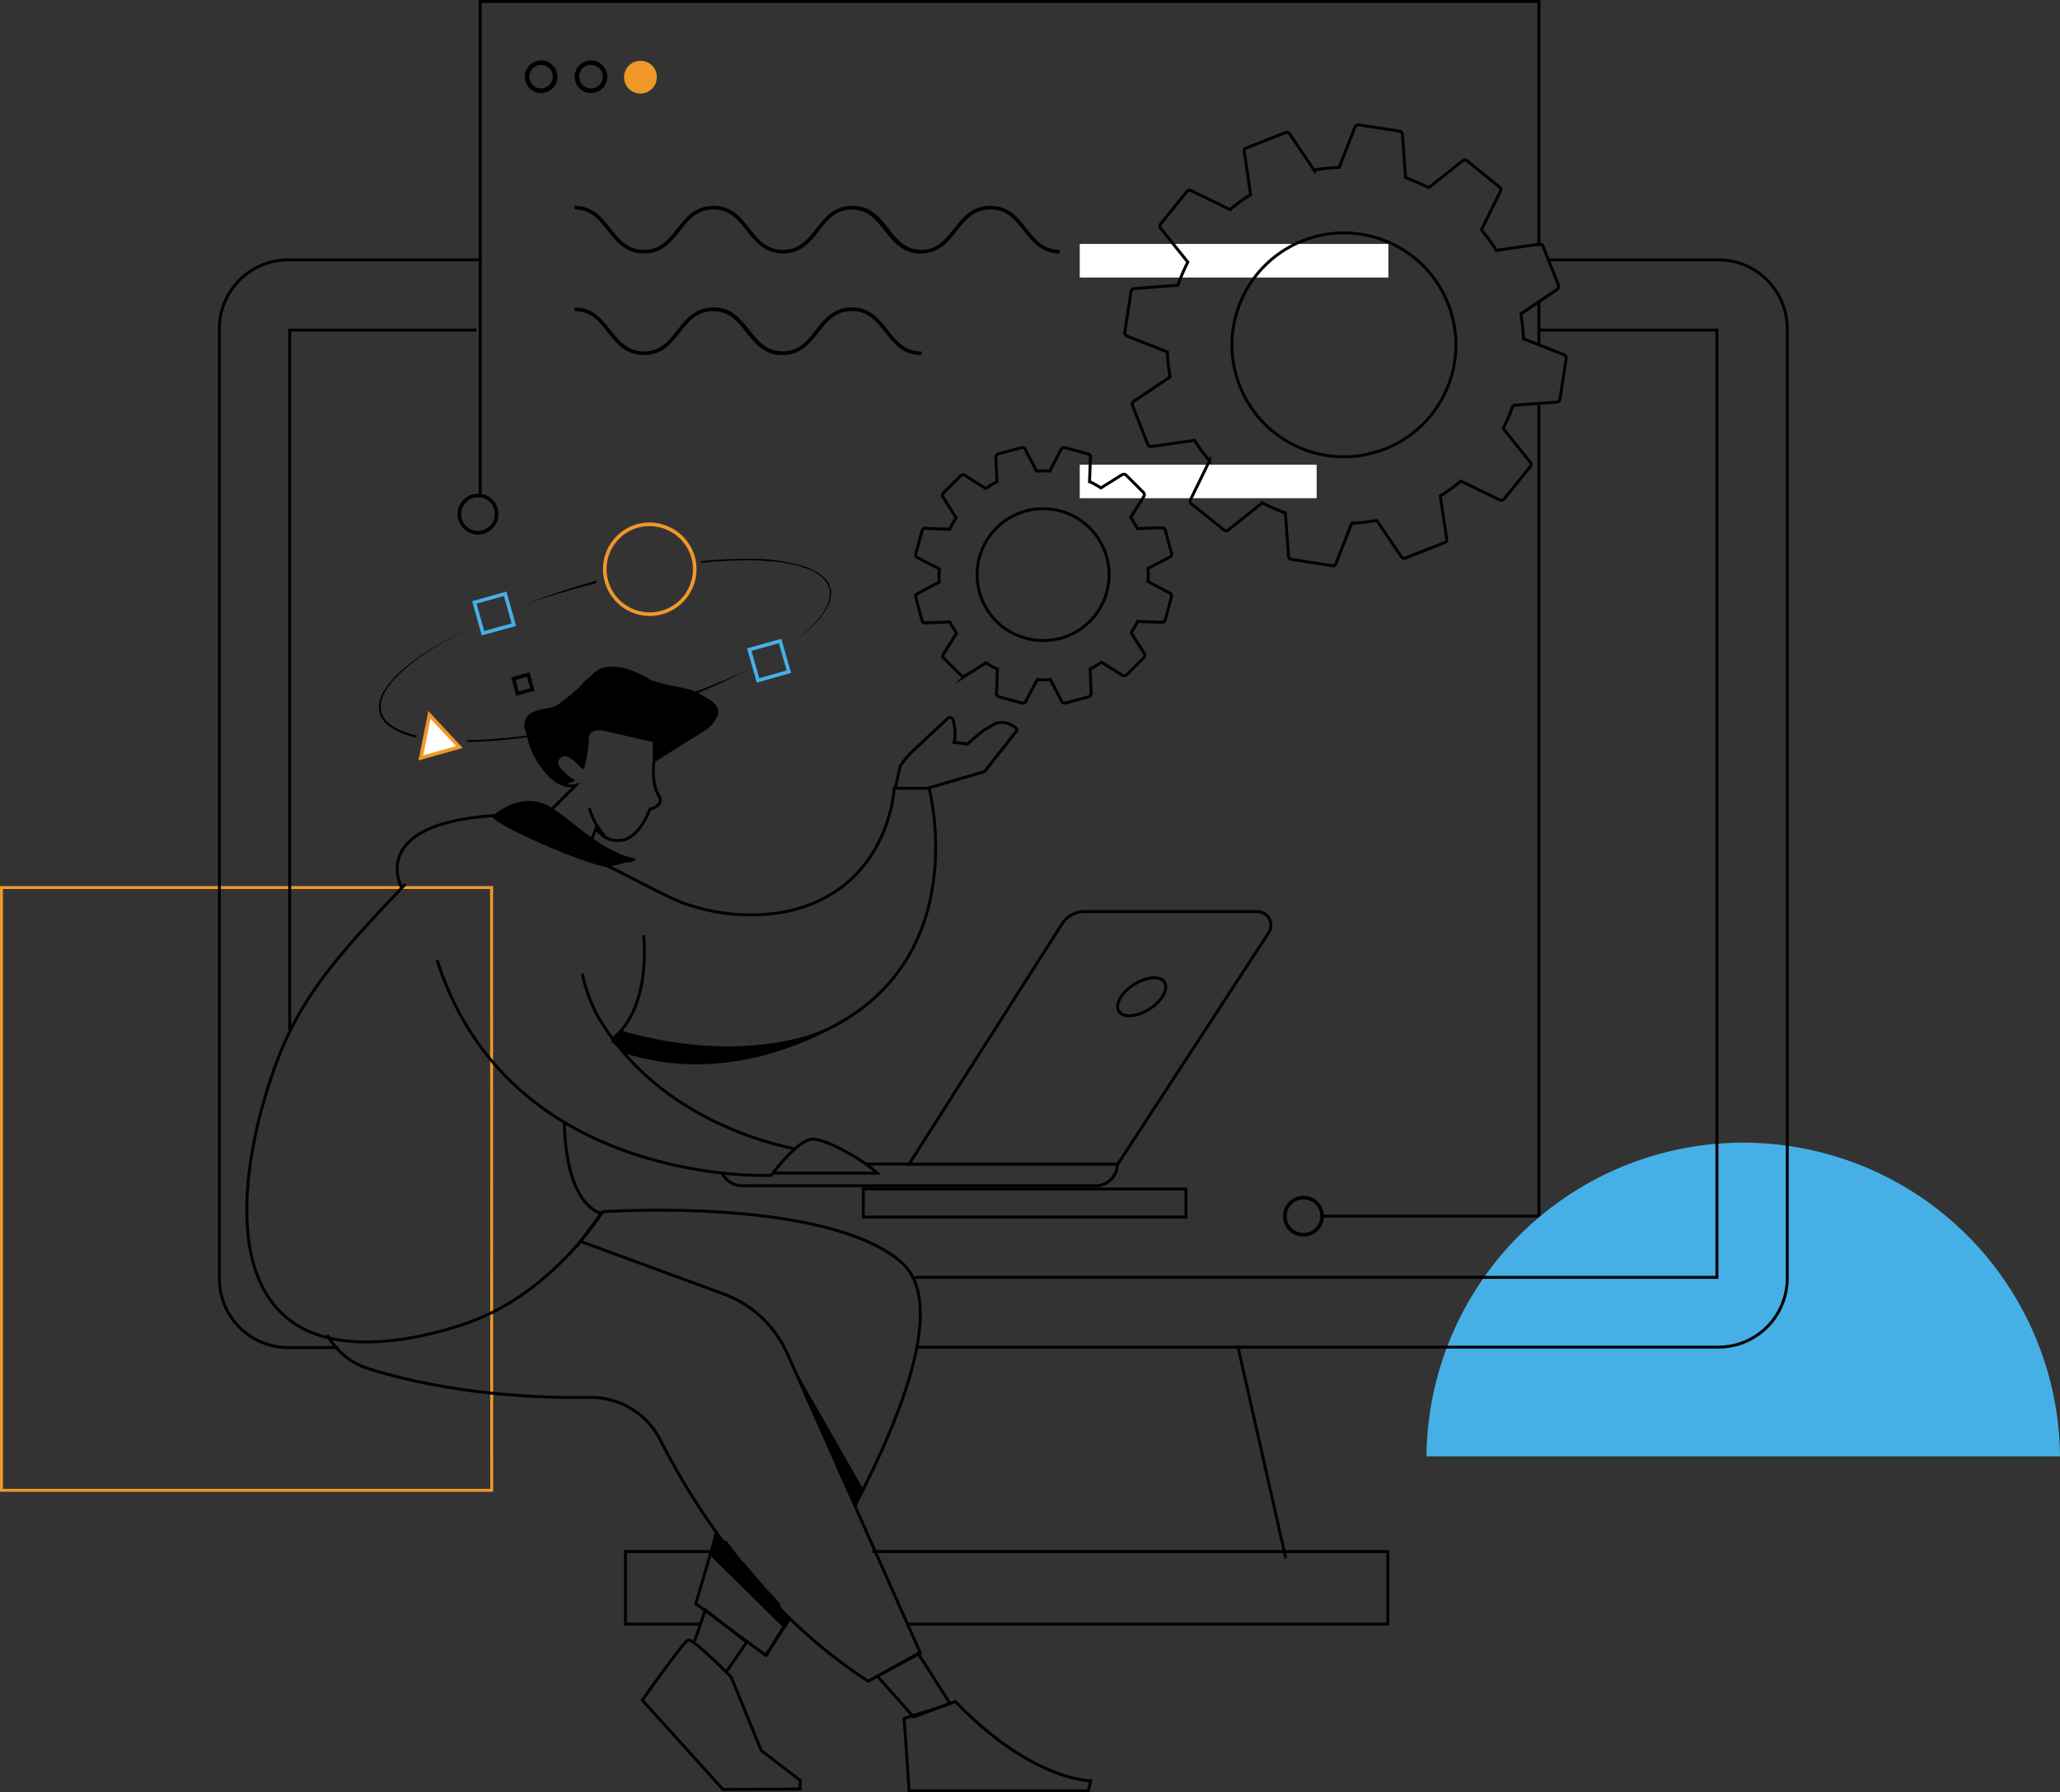 <svg id="Layer_1" data-name="Layer 1" xmlns="http://www.w3.org/2000/svg" xmlns:xlink="http://www.w3.org/1999/xlink" viewBox="0 0 701.73 610.61"><rect x="0" y="0" width="701.73" height="610.61" fill="#333333" stroke="none"/><defs><style>.cls-1,.cls-3,.cls-4,.cls-6,.cls-7,.cls-8,.cls-9{fill:none;}.cls-2{clip-path:url(#clip-path);}.cls-3,.cls-6{stroke:#ef9829;}.cls-3,.cls-4,.cls-6,.cls-7,.cls-8,.cls-9{stroke-miterlimit:10;}.cls-4,.cls-8,.cls-9{stroke:#000;}.cls-5{fill:#fff;}.cls-6,.cls-7,.cls-8{stroke-width:1.23px;}.cls-7{stroke:#46b0e6;}.cls-9{stroke-width:0.62px;}.cls-10{fill:#46b0e6;}.cls-11{fill:#ef9829;}</style><clipPath id="clip-path" transform="translate(-0.77 -0.27)"><rect class="cls-1" x="0.5" width="702" height="611"/></clipPath></defs><title>Illustration Frame</title><g class="cls-2"><path class="cls-3" d="M168.23,302.64H1.27V508h167Z" transform="translate(-0.77 -0.27)"/><path class="cls-4" d="M525,138.2V414.59H451.14" transform="translate(-0.77 -0.27)"/><path class="cls-4" d="M525,103.15v14.2" transform="translate(-0.77 -0.27)"/><path class="cls-4" d="M164.37,169.08V.77H525V84.15" transform="translate(-0.77 -0.27)"/><path class="cls-5" d="M473.71,83.38H368.58V94.81H473.71Z" transform="translate(-0.77 -0.27)"/><path class="cls-5" d="M449.28,158.58h-80.7V170h80.7Z" transform="translate(-0.77 -0.27)"/><path class="cls-4" d="M404.76,405.33H294.84v9.57H404.76Z" transform="translate(-0.77 -0.27)"/><path class="cls-4" d="M248,570.08l7.11-10.34-14.07-11c-1.23,3.71-1.69,4.94-3.7,10.66" transform="translate(-0.77 -0.27)"/><path class="cls-4" d="M273.36,609.77l-26.29.15L219.56,579.5s14.53-20.69,15.76-20.54c2.48.31,14.54,12.66,14.54,12.66l10.2,25,13.3,10.19v2.94Z" transform="translate(-0.77 -0.27)"/><path class="cls-4" d="M299.64,571.32,312,585.21l12.37-4.63-10.82-17Z" transform="translate(-0.77 -0.27)"/><path class="cls-4" d="M269.8,551.71c-4.95,7.72-8.19,12.5-8.19,12.5l-23.81-17.6,7.27-24.7" transform="translate(-0.77 -0.27)"/><path class="cls-4" d="M291.91,513.41c16.54-31.81,31.38-69.79,15.76-83.22-19.63-17-70.33-18.84-101.56-17.14l-9.28,12.35" transform="translate(-0.77 -0.27)"/><path class="cls-4" d="M112.27,455.05A24.18,24.18,0,0,0,126,466.47c14.22,4.48,39.88,10.35,75.59,9.88a26.48,26.48,0,0,1,24.12,14.52c10.51,20.69,33.39,58.06,70.8,82.15l17.78-9.58L268.87,461.22a38.09,38.09,0,0,0-21.49-20.07l-49.16-18.07" transform="translate(-0.77 -0.27)"/><path d="M265.47,548.16a1.18,1.18,0,0,1-.77-.31c-4.18-4.33-8.19-9-12.06-13.75a1.1,1.1,0,0,1,1.7-1.39c3.86,4.79,7.88,9.27,11.9,13.59a1,1,0,0,1,0,1.55A1,1,0,0,1,265.47,548.16Z" transform="translate(-0.77 -0.27)"/><path d="M253.41,534.57a1.31,1.31,0,0,1-.92-.47c-1.86-2.31-3.87-4.78-5.73-7.25a1.19,1.19,0,0,1,.16-1.55,1.17,1.17,0,0,1,1.55.16c1.85,2.47,3.71,4.94,5.56,7.25a1,1,0,0,1-.15,1.55C253.88,534.41,253.57,534.57,253.41,534.57Z" transform="translate(-0.77 -0.27)"/><path class="cls-4" d="M305.82,268.67l1.54-7.25c0-.16,0-.16.16-.31a31.59,31.59,0,0,1,4.33-5.1l11.75-11a1.3,1.3,0,0,1,1.08-.31,1.79,1.79,0,0,1,.77.77c0,.16,1.24,4.33.31,7.72a40.85,40.85,0,0,1,4.48.62c1.4-1.23,5.26-4.63,6.5-5.25.15-.15.31-.15.62-.31,1.39-.92,3.09-2,4.94-1.85a8.25,8.25,0,0,1,4.33,1.7.84.84,0,0,1,.47.77c0,.31,0,.62-.31.77l-10.36,13.13a2.42,2.42,0,0,1-.62.46l-19,5.56" transform="translate(-0.77 -0.27)"/><path class="cls-4" d="M206.88,294.92c9.12,4.17,23.19,12.36,29.37,13.9l1.55.46a66.45,66.45,0,0,0,30,1.7c36-7.1,37.57-42.15,37.57-42.15h11.9s17.47,65.62-45.45,86.47" transform="translate(-0.77 -0.27)"/><path class="cls-4" d="M193,382.94c.77,29,12.67,30.72,12.67,30.72s-16.54,26.56-44.21,36.75c0,0-38.8,15.45-60.6.62-27.67-18.84-13.14-72.42-3.4-95,8.5-19.46,21.33-33.35,40-53.12l1.39-1.39" transform="translate(-0.77 -0.27)"/><path class="cls-4" d="M137.62,302.8s-12.21-21.93,31.85-24.71c7.27-.46,9.58.62,19.94,6.49,22.11,12.66,27.52,8.34,27.52,8.34" transform="translate(-0.77 -0.27)"/><path class="cls-4" d="M381.57,396.83H310.46L362.55,315a9.22,9.22,0,0,1,7.73-4.17H429a4.63,4.63,0,0,1,4,7.1Z" transform="translate(-0.77 -0.27)"/><path class="cls-4" d="M396.72,339.86c-2.32,3.55-7.42,6.48-11.29,6.48s-5.1-2.93-2.78-6.48,7.42-6.49,11.29-6.49S399,336.15,396.72,339.86Z" transform="translate(-0.77 -0.27)"/><path class="cls-4" d="M295.62,396.83h85.79a7.41,7.41,0,0,1-7.42,7.41H253.57a7.62,7.62,0,0,1-6.81-4.32" transform="translate(-0.77 -0.27)"/><path class="cls-4" d="M349.26,239.8H349l-8-2.16c-.46-.16-.93-.62-.77-1.08l.31-8.34a32.12,32.12,0,0,1-3.87-2.16l-7.11,4.47a1.15,1.15,0,0,1-1.39-.15l-5.87-5.87a1.15,1.15,0,0,1-.16-1.39l4.48-7.1c-.77-1.24-1.54-2.47-2.31-3.86l-8.35.31a1,1,0,0,1-1.08-.77l-2.17-8a1.06,1.06,0,0,1,.62-1.24l7.42-3.86a22.34,22.34,0,0,1,0-4.48l-7.42-3.86a1.14,1.14,0,0,1-.62-1.23l2.17-8c.15-.46.61-.93,1.08-.77l8.35.31a30,30,0,0,1,2.16-3.86l-4.48-7.11a1.15,1.15,0,0,1,.15-1.39l5.88-5.86a1.14,1.14,0,0,1,1.39-.16l7.11,4.48c1.24-.77,2.47-1.55,3.86-2.32L340,156a1.17,1.17,0,0,1,.78-1.08l8-2.16a1.05,1.05,0,0,1,1.23.62l3.87,7.41a22.34,22.34,0,0,1,4.48,0l3.86-7.41a1.16,1.16,0,0,1,1.24-.62l8,2.16c.46.16.93.62.77,1.08l-.31,8.34a31.37,31.37,0,0,1,3.87,2.16L383,162a1.15,1.15,0,0,1,1.39.15l5.88,5.87a1.15,1.15,0,0,1,.15,1.39l-4.48,7.1c.77,1.24,1.54,2.47,2.32,3.86l8.34-.31a1.17,1.17,0,0,1,1.09.77l2.16,8a1.05,1.05,0,0,1-.62,1.24l-7.42,3.86a21,21,0,0,1,0,4.48l7.42,3.86a1.13,1.13,0,0,1,.62,1.23l-2.16,8c-.16.47-.62.93-1.09.77l-8.34-.3a31.45,31.45,0,0,1-2.17,3.86l4.49,7.1a1.15,1.15,0,0,1-.16,1.39l-5.87,5.87a1.17,1.17,0,0,1-1.4.15L376,225.9c-1.23.77-2.47,1.55-3.86,2.32l.31,8.34a1.17,1.17,0,0,1-.78,1.08l-8,2.16a1.06,1.06,0,0,1-1.24-.62l-3.86-7.41a22.44,22.44,0,0,1-4.49,0l-3.86,7.41A1.28,1.28,0,0,1,349.26,239.8Zm6.8-21.31a23.52,23.52,0,0,1-11.13-2.93,22.48,22.48,0,1,1,17.16,2.16A27.08,27.08,0,0,1,356.06,218.49Z" transform="translate(-0.77 -0.27)"/><path class="cls-4" d="M455,193h-.31l-14.07-2.16a1.15,1.15,0,0,1-.92-1.08L438.61,175a70.61,70.61,0,0,1-7.88-3.4l-11.59,9.26a1.17,1.17,0,0,1-1.4,0l-11.13-8.95a1.19,1.19,0,0,1-.31-1.39l6.5-13.28a56.2,56.2,0,0,1-5.1-6.95L393,152.4a1.16,1.16,0,0,1-1.24-.77l-5.25-13.28A1.24,1.24,0,0,1,387,137l12.37-8.34a52.13,52.13,0,0,1-.93-8.49l-13.76-5.4a1.4,1.4,0,0,1-.77-1.24l2.16-14a1.17,1.17,0,0,1,1.08-.93L402,97.43a69.42,69.42,0,0,1,3.4-7.87L396.1,78a1.15,1.15,0,0,1,0-1.39l9-11.12a1.19,1.19,0,0,1,1.39-.31l13.29,6.49a57.07,57.07,0,0,1,7-5.1l-2.16-14.67a1,1,0,0,1,.77-1.23l13.29-5.25a1.25,1.25,0,0,1,1.4.46l8.34,12.35a53.49,53.49,0,0,1,8.51-.92l5.41-13.75a1.37,1.37,0,0,1,1.23-.77l14.07,2.16A1.17,1.17,0,0,1,478.5,46l1.08,14.83a70.55,70.55,0,0,1,7.88,3.39L499.06,55a1.16,1.16,0,0,1,1.39,0l11.13,9a1.19,1.19,0,0,1,.31,1.39L505.4,78.59a59.15,59.15,0,0,1,5.1,7l14.68-2.16a1,1,0,0,1,1.24.77l5.26,13.28a1.24,1.24,0,0,1-.47,1.39l-12.36,8.34a78.93,78.93,0,0,1,.92,8.49l13.76,5.41a1.35,1.35,0,0,1,.77,1.23l-2.16,14a1.15,1.15,0,0,1-1.08.93l-14.84,1.08a72.52,72.52,0,0,1-3.4,7.88l9.27,11.58a1.15,1.15,0,0,1,0,1.39l-9,11.11a1.18,1.18,0,0,1-1.4.31l-13.29-6.48a56.52,56.52,0,0,1-7,5.09l2.17,14.67a1,1,0,0,1-.77,1.24l-13.3,5.25a1.25,1.25,0,0,1-1.39-.47l-8.35-12.35a54.25,54.25,0,0,1-8.5.93l-5.41,13.74A1,1,0,0,1,455,193Zm8-37.36a38.14,38.14,0,1,1,9.74-2.47A45.82,45.82,0,0,1,463,155.65Z" transform="translate(-0.77 -0.27)"/><path class="cls-4" d="M272,391.74c-7.88-1.55-48.07-10.35-68.17-46.32A53.37,53.37,0,0,1,199.15,332" transform="translate(-0.77 -0.27)"/><path class="cls-4" d="M149.68,327.35c17.93,56.36,69.72,69.48,97.08,72.57a129.8,129.8,0,0,0,17.32.77" transform="translate(-0.77 -0.27)"/><path class="cls-4" d="M264.08,399.92h35.56c-4.8-4.48-18.87-12.66-23-11.43C272.12,389.73,266.24,397.14,264.08,399.92Z" transform="translate(-0.77 -0.27)"/><path class="cls-4" d="M308.76,585.68l1.7,24.7h61.06l.77-3.4s-20.09,0-46.06-27l-6.5,2.32Z" transform="translate(-0.77 -0.27)"/><path class="cls-6" d="M236.87,190.08A15.32,15.32,0,1,1,218,179.42,15.5,15.5,0,0,1,236.87,190.08Z" transform="translate(-0.77 -0.27)"/><path class="cls-5" d="M157.26,254.78l-13.14,3.7,2.93-14.67Z" transform="translate(-0.77 -0.27)"/><path class="cls-6" d="M157.26,254.78l-13.14,3.7,2.93-14.67Z" transform="translate(-0.77 -0.27)"/><path class="cls-7" d="M175.81,213.09,165.3,216l-2.94-10.5,10.51-2.93Zm93.68,16L259,232.08,256,221.58l10.51-2.93Z" transform="translate(-0.77 -0.27)"/><path class="cls-8" d="M180.72,230.1l-5.06,1.4,1.4,5.06,5.06-1.4Z" transform="translate(-0.77 -0.27)"/><path d="M178,206.76c8.35-3.25,17-6.18,25.82-8.65l.15.77C195.13,201.2,186.48,203.67,178,206.76Z" transform="translate(-0.77 -0.27)"/><path d="M142.42,251.53a30.23,30.23,0,0,1-7.12-2.62c-2.16-1.24-4.32-2.93-5.1-5.41s-.15-5.25,1.09-7.41a28.29,28.29,0,0,1,4.63-5.86,66.09,66.09,0,0,1,11.91-9,131.57,131.57,0,0,1,13.14-7.1,132.39,132.39,0,0,0-13,7.25,67.14,67.14,0,0,0-11.75,9.11,23.69,23.69,0,0,0-4.48,5.87,9.18,9.18,0,0,0-.93,6.95c.78,2.32,2.78,3.86,5,5.1a33.73,33.73,0,0,0,7,2.47Z" transform="translate(-0.77 -0.27)"/><path class="cls-9" d="M193,249.06a197.75,197.75,0,0,1-33.09,3.71m79.16-17c-7.89,3.09-16.7,6-25.82,8.65-7,1.85-13.76,3.55-20.25,4.79Z" transform="translate(-0.77 -0.27)"/><path d="M255.27,228.53c-5.26,2.78-10.51,5.25-16.08,7.56l-.31-.61C244.45,233.31,249.86,231.15,255.27,228.53Z" transform="translate(-0.77 -0.27)"/><path d="M239.65,191.47a140.38,140.38,0,0,1,18.09-.77,57.61,57.61,0,0,1,17.78,2.78c2.78,1.08,5.56,2.62,7.27,5.09a1.43,1.43,0,0,1,.46,1.08c.15.31.31.77.46,1.08a5.9,5.9,0,0,1,.16,2.32,11.07,11.07,0,0,1-1.39,4.32,27.72,27.72,0,0,1-5.72,6.95,62.6,62.6,0,0,1-7.12,5.56,48.47,48.47,0,0,0,7-5.71,27.1,27.1,0,0,0,5.57-6.95,10.67,10.67,0,0,0,1.23-4.32,9.82,9.82,0,0,0-.15-2.17,6.35,6.35,0,0,1-.46-1.08c-.16-.31-.31-.62-.47-.92a14,14,0,0,0-7.27-4.94c-5.71-2-11.74-2.48-17.77-2.63a138.39,138.39,0,0,0-17.93.93Z" transform="translate(-0.77 -0.27)"/><path class="cls-8" d="M169.93,175.41a6.34,6.34,0,1,1-6.33-6.33A6.26,6.26,0,0,1,169.93,175.41Z" transform="translate(-0.77 -0.27)"/><path class="cls-8" d="M451.14,414.59a6.34,6.34,0,1,1-6.34-6.33A6.37,6.37,0,0,1,451.14,414.59Z" transform="translate(-0.77 -0.27)"/><path class="cls-10" d="M486.69,496.43a107.91,107.91,0,0,1,215.81,0" transform="translate(-0.77 -0.27)"/><path d="M185.08,20.85a5.56,5.56,0,1,0,5.57,5.55A5.53,5.53,0,0,0,185.08,20.85Zm0,1.54a4,4,0,1,1-4,4A4.09,4.09,0,0,1,185.08,22.39Z" transform="translate(-0.77 -0.27)"/><path d="M202.09,20.85a5.56,5.56,0,1,0,5.56,5.55A5.54,5.54,0,0,0,202.09,20.85Zm0,1.54a4,4,0,1,1-4,4A3.89,3.89,0,0,1,202.09,22.39Z" transform="translate(-0.77 -0.27)"/><path class="cls-11" d="M224.5,26.56A5.57,5.57,0,1,1,218.94,21,5.44,5.44,0,0,1,224.5,26.56Z" transform="translate(-0.77 -0.27)"/><path class="cls-8" d="M196.52,71c11.75,0,11.75,15,23.66,15,11.74,0,11.74-15,23.65-15,11.75,0,11.75,15,23.65,15s11.75-15,23.65-15,11.75,15,23.66,15" transform="translate(-0.77 -0.27)"/><path class="cls-8" d="M196.52,105.62c11.75,0,11.75,15,23.66,15,11.74,0,11.74-15,23.65-15,11.75,0,11.75,15,23.65,15" transform="translate(-0.77 -0.27)"/><path class="cls-8" d="M290.82,71c11.75,0,11.75,15,23.66,15,11.75,0,11.75-15,23.65-15s11.75,15,23.65,15" transform="translate(-0.77 -0.27)"/><path class="cls-8" d="M243.67,105.62c11.75,0,11.75,15,23.66,15,11.75,0,11.75-15,23.65-15,11.75,0,11.75,15,23.65,15" transform="translate(-0.77 -0.27)"/><path d="M292.21,513.57l2.94-5.41-23.34-40.92Z" transform="translate(-0.77 -0.27)"/><path d="M268.1,555.26l-25.51-25.17,1.7-8.34L270.11,552Z" transform="translate(-0.77 -0.27)"/><path d="M212.29,351.28s49.78,16.83,84.41-8.49c0,0-38.19,30.42-83,16.37l-4.79-4Z" transform="translate(-0.77 -0.27)"/><path class="cls-4" d="M527.66,88.79h58.43a23.47,23.47,0,0,1,23.5,23.47V435.74a23.47,23.47,0,0,1-23.5,23.47h-273" transform="translate(-0.77 -0.27)"/><path class="cls-4" d="M116,459.37H99a23.47,23.47,0,0,1-23.5-23.47V112.26A23.47,23.47,0,0,1,99,88.79h65.85" transform="translate(-0.77 -0.27)"/><path class="cls-4" d="M309.68,553.56H473.55V528.85H297.93" transform="translate(-0.77 -0.27)"/><path class="cls-4" d="M242.44,528.85h-28.6v24.71h25.51" transform="translate(-0.77 -0.27)"/><path class="cls-4" d="M438.77,531.17l-16.23-71.8" transform="translate(-0.77 -0.27)"/><path class="cls-4" d="M525.34,112.72h60.29V435.44H312.31" transform="translate(-0.77 -0.27)"/><path class="cls-4" d="M99.44,351.13V112.72h63.69" transform="translate(-0.77 -0.27)"/><path class="cls-4" d="M220,318.86s3.09,24.7-10.82,35.51" transform="translate(-0.77 -0.27)"/><path class="cls-4" d="M203.79,282.57l-3.09,7.72-18.55-7.72,14.68-14.67s-10.82,3.09-17-20.07c0-4.63,4.63-4.79,9.27-6.18,4.64-1.54,6.34-3.24,10.05-7.72s9.89-6.79,17.62-3.4,10.21,3.09,17.47,4.79,14.69,8.18,6.34,13.43-17,10.66-17,10.66-1.24,7.72,1.85,12.35c1.55,3.09-3.25,4.17-3.25,4.17s-3.86,10.65-10.35,10.65C206.88,287.2,203.79,282.57,203.79,282.57Z" transform="translate(-0.77 -0.27)"/><path class="cls-4" d="M201.47,275.62s1.85,6,5.26,9.42" transform="translate(-0.77 -0.27)"/><path d="M223.11,260.18v-7.1l-17.31-4s-4.64-.46-4.48,2.94-1.4,9.57-1.4,9.57,0,1.54-1.54,0-4.64-5.4-7-2.78c-2.32,2.78,5.41,7.41,5.41,7.41l-4.33,1.7s-11.13-4.79-12.67-20.23c-1.55-6.17,9.27-6.17,9.27-6.17a78.5,78.5,0,0,0,13.45-11.43c6.65-7.1,19.94,1.85,19.94,1.85l17.16,5.25s12.84,4.33.47,12.05S223.11,260.18,223.11,260.18Z" transform="translate(-0.77 -0.27)"/><path d="M168.7,278.09c4.48-3.55,11.9-7.41,19.48-2.93,6.95,4.17,13.14,11.12,22.56,15.44a25,25,0,0,0,6.34,2.16s-2.47,1.54-9,2.78C204.1,296.47,165.91,280.25,168.7,278.09Z" transform="translate(-0.77 -0.27)"/><path class="cls-4" d="M261.76,564.37l7.58-12.66" transform="translate(-0.77 -0.27)"/></g></svg>
